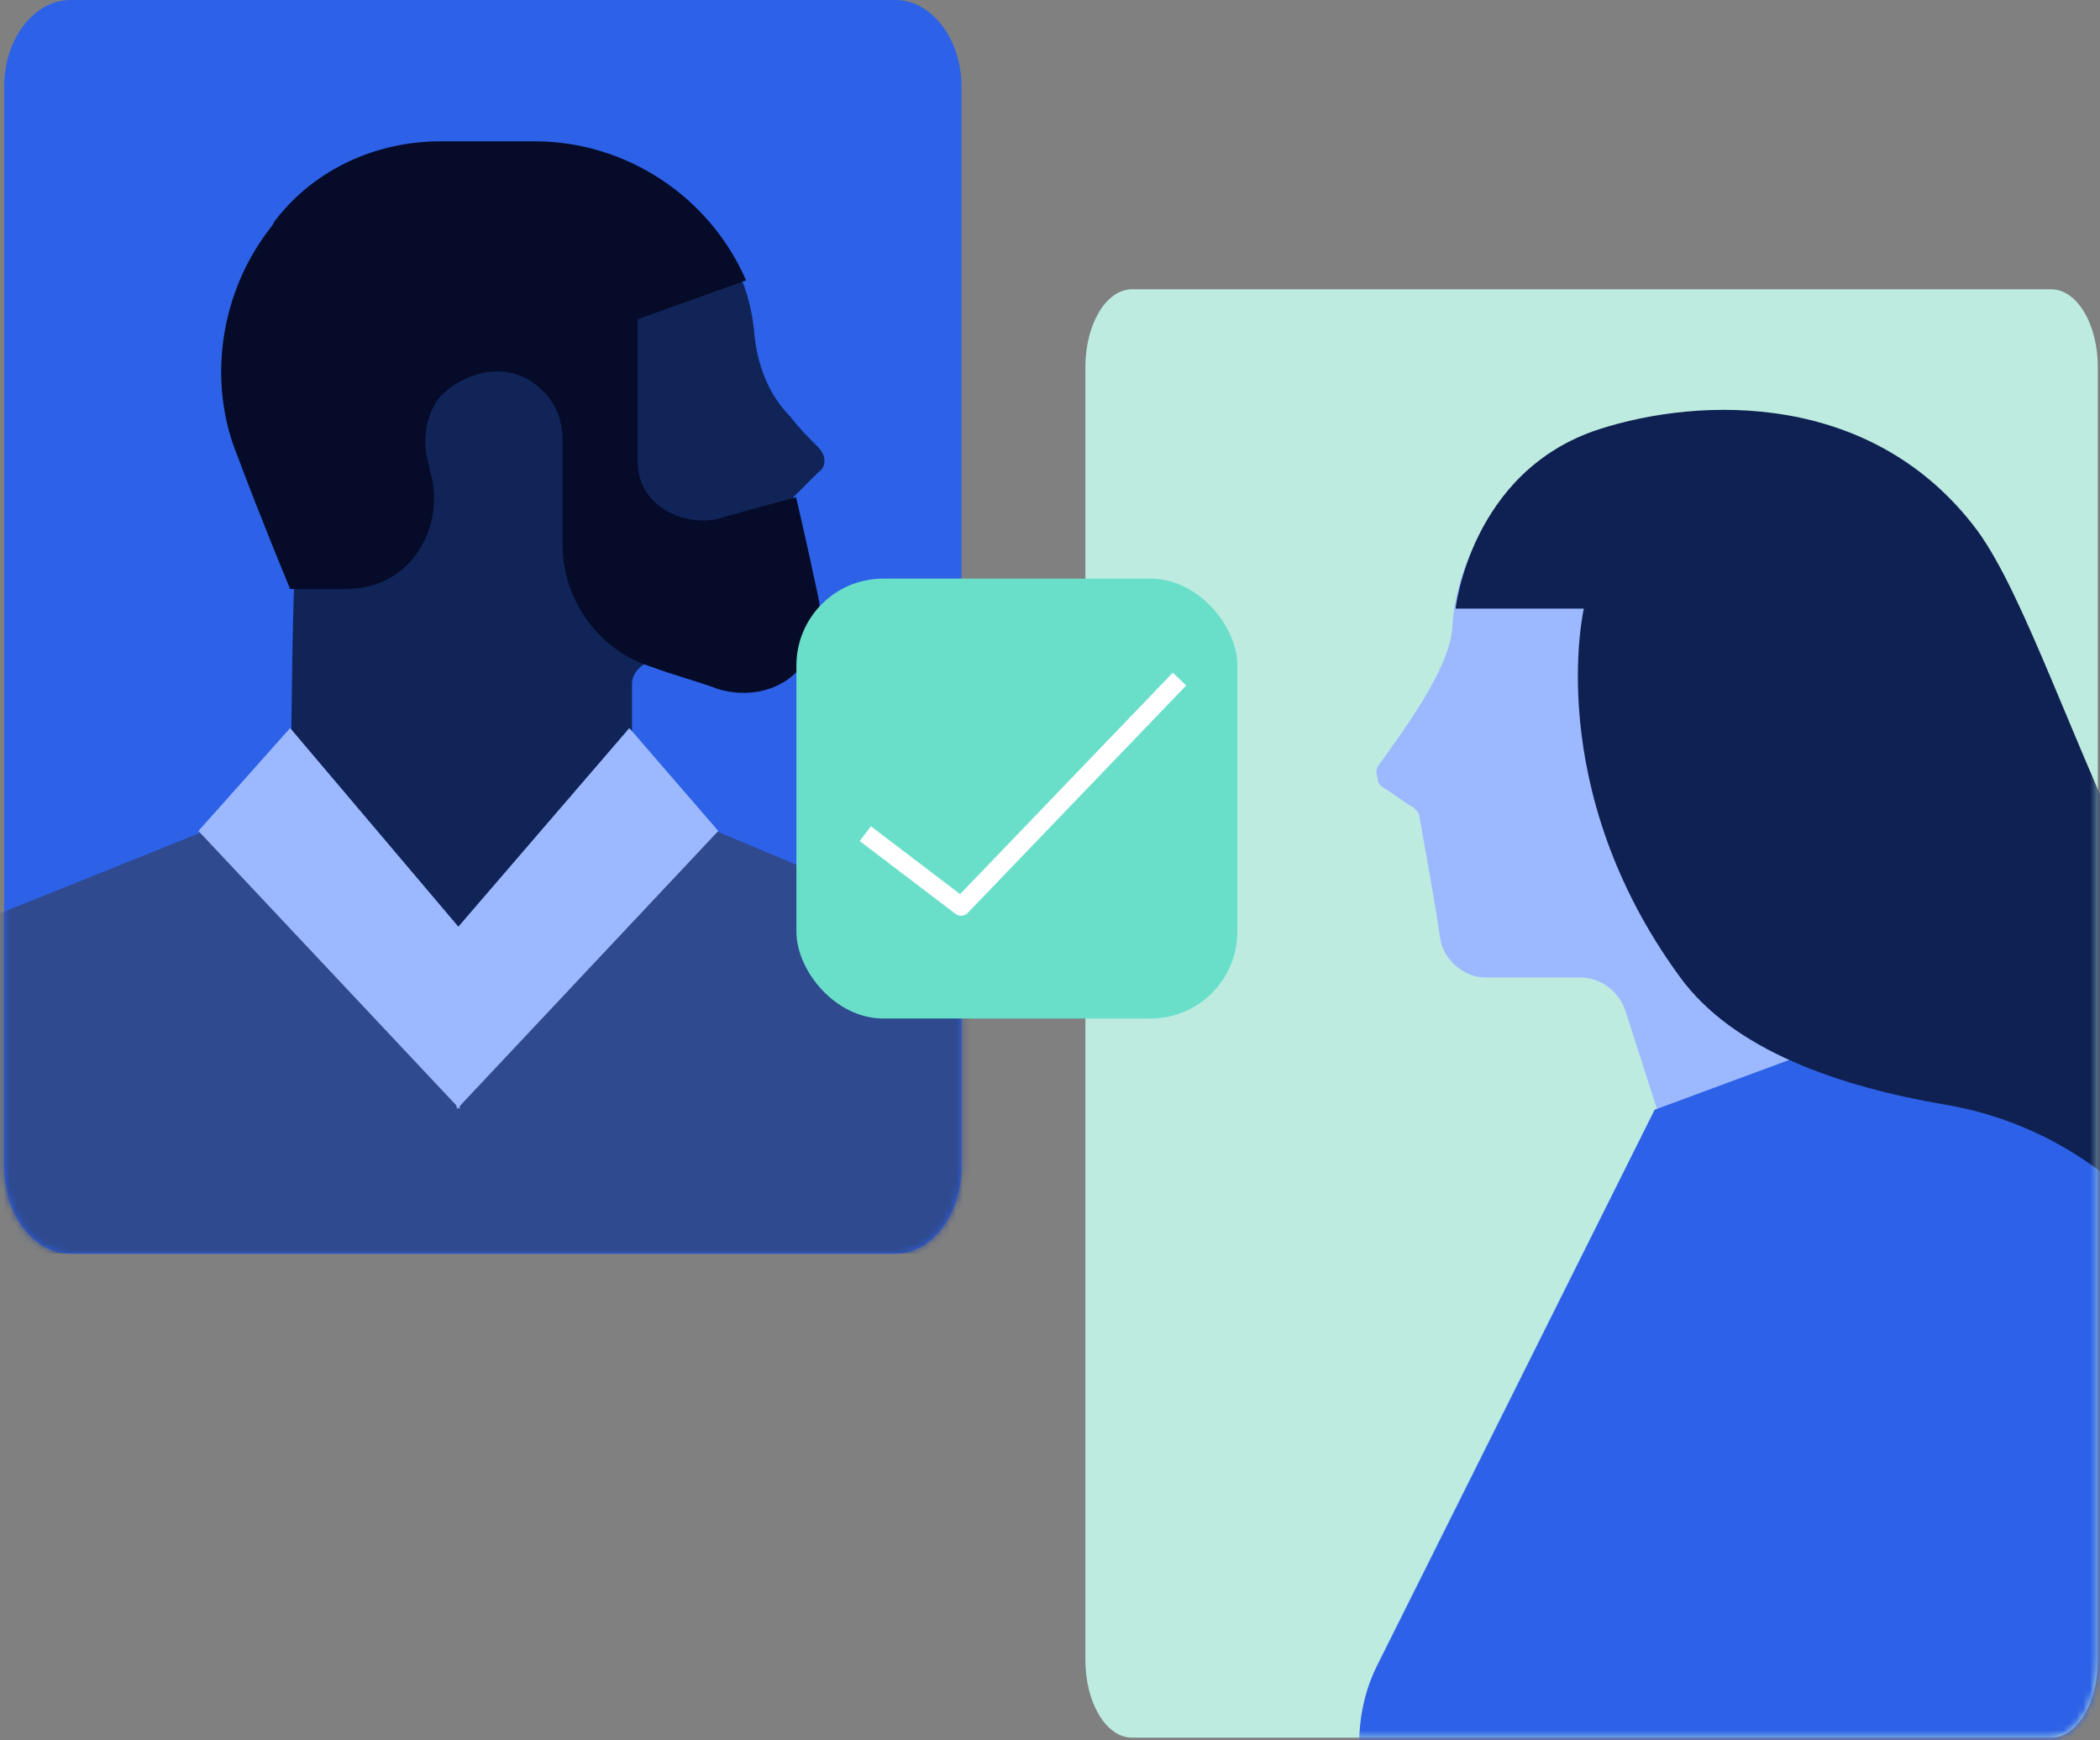 <?xml version="1.0" encoding="UTF-8"?>
<svg xmlns="http://www.w3.org/2000/svg" width="315" height="261" viewBox="0 0 315 261" fill="none">
  <rect x="0" y="0" width="315" height="261" fill="#808080" stroke="none"/>
  <path fill-rule="evenodd" clip-rule="evenodd" d="M10.539 0C5.102 0 0.625 5.863 0.625 12.982C0.625 47.32 0.625 140.703 0.625 175.041C0.625 182.16 5.102 188.022 10.539 188.022H134.31C139.747 188.022 144.224 182.16 144.224 175.041V12.982C144.224 5.863 139.747 0 134.31 0C108.085 0 37.084 0 10.539 0Z" fill="#2D62E8"></path>
  <mask id="mask0_1371_5804" style="mask-type:luminance" maskUnits="userSpaceOnUse" x="0" y="0" width="145" height="189">
    <path d="M10.539 0.018C5.102 0.018 0.625 5.88 0.625 12.999C0.625 47.337 0.625 140.72 0.625 175.058C0.625 182.177 5.102 188.04 10.539 188.04H134.31C139.747 188.04 144.224 182.177 144.224 175.058V12.999C144.224 5.88 139.747 0.018 134.31 0.018C108.085 0.018 37.084 0.018 10.539 0.018Z" fill="white"></path>
  </mask>
  <g mask="url(#mask0_1371_5804)">
    <path fill-rule="evenodd" clip-rule="evenodd" d="M43.505 148.818L94.798 148.401C94.798 148.401 94.798 113.372 94.798 102.529C94.798 100.861 96.466 99.193 98.134 99.193C101.47 99.193 106.057 99.193 110.227 99.193C113.98 99.193 117.316 96.274 117.733 92.104C118.15 85.015 118.984 74.589 118.984 74.589C118.984 74.589 121.07 72.504 122.738 70.836C123.989 70.002 123.989 68.334 122.738 67.083C121.487 65.832 119.818 64.164 118.567 62.496C115.231 59.16 113.563 54.573 113.146 49.986C112.312 40.394 106.474 24.131 73.53 24.131C71.445 24.131 69.777 24.131 68.109 24.131C55.599 24.965 44.339 32.471 38.918 43.73C33.497 54.99 34.748 68.334 42.254 78.76C42.671 79.177 42.671 79.594 43.088 80.011C43.922 80.845 44.339 82.096 44.339 83.347C43.505 94.189 43.505 148.818 43.505 148.818Z" fill="#102458"></path>
    <path fill-rule="evenodd" clip-rule="evenodd" d="M41.433 32.87C47.271 25.363 56.445 21.193 66.036 21.193C70.624 21.193 75.211 21.193 80.215 21.193C93.976 21.193 106.487 29.534 111.908 42.044L95.644 47.882V69.15C95.644 72.069 96.895 74.571 99.397 76.239C101.9 77.907 104.819 78.324 107.321 77.907C113.159 76.239 119.414 74.571 119.414 74.571C119.414 74.571 121.082 81.66 122.75 89.584C123.584 93.754 122.333 97.924 119.414 100.843C116.495 103.762 111.908 104.596 107.738 103.345C104.402 102.094 101.065 101.26 97.729 100.009C89.806 97.507 84.385 90.001 84.385 81.66C84.385 76.656 84.385 70.818 84.385 65.814C84.385 62.895 83.134 59.976 81.049 58.307C78.964 56.222 76.045 55.388 73.126 55.805C70.207 56.222 67.287 57.891 65.619 59.976C63.951 62.478 63.534 65.397 63.951 68.316C64.368 69.567 64.368 70.401 64.785 71.652C65.619 75.822 64.785 79.992 62.283 83.328C59.781 86.664 56.028 88.332 51.858 88.332C47.271 88.332 43.518 88.332 43.518 88.332C43.518 88.332 39.348 78.324 35.594 68.316C31.007 57.056 33.092 43.712 40.599 34.121C41.016 33.704 41.016 33.287 41.433 32.87Z" fill="#050B28"></path>
    <path fill-rule="evenodd" clip-rule="evenodd" d="M68.957 146.301L94.395 119.195C94.395 119.195 127.339 132.957 146.105 140.88C154.445 144.216 161.117 151.305 163.619 160.063C167.372 172.156 172.377 188.002 172.377 188.002H-34.879C-34.879 188.002 -31.126 173.407 -28.207 161.731C-25.705 152.139 -19.032 144.633 -9.858 140.88C10.159 132.957 43.102 119.612 43.102 119.612L68.957 146.301Z" fill="#2F4A8F"></path>
    <path fill-rule="evenodd" clip-rule="evenodd" d="M43.523 109.189L29.762 124.619L68.961 166.32V139.214L43.523 109.189Z" fill="#9CB8FF"></path>
    <path fill-rule="evenodd" clip-rule="evenodd" d="M94.399 109.189L107.743 124.619L68.544 166.32L65.625 146.304L68.544 139.214L94.399 109.189Z" fill="#9CB8FF"></path>
  </g>
  <path fill-rule="evenodd" clip-rule="evenodd" d="M307.693 43.387C311.544 43.387 314.673 48.606 314.673 55.03V248.95C314.673 255.374 311.544 260.594 307.693 260.594C282.423 260.594 195.059 260.594 169.788 260.594C165.937 260.594 162.809 255.374 162.809 248.95C162.809 211.612 162.809 92.77 162.809 55.03C162.809 48.606 165.937 43.387 169.788 43.387C195.059 43.387 282.423 43.387 307.693 43.387Z" fill="#BDEBE0"></path>
  <mask id="mask1_1371_5804" style="mask-type:alpha" maskUnits="userSpaceOnUse" x="162" y="43" width="153" height="218">
    <path fill-rule="evenodd" clip-rule="evenodd" d="M307.693 43.389C311.544 43.389 314.673 48.608 314.673 55.032V248.952C314.673 255.376 311.544 260.596 307.693 260.596C282.423 260.596 195.059 260.596 169.788 260.596C165.937 260.596 162.809 255.376 162.809 248.952C162.809 211.614 162.809 92.772 162.809 55.032C162.809 48.608 165.937 43.389 169.788 43.389C195.059 43.389 282.423 43.389 307.693 43.389Z" fill="url(#paint0_linear_1371_5804)"></path>
  </mask>
  <g mask="url(#mask1_1371_5804)">
    <path fill-rule="evenodd" clip-rule="evenodd" d="M311.828 178.367L297.057 129.144C297.057 129.144 297.952 116.167 299.295 102.295C300.19 92.898 296.609 83.501 290.343 76.341C283.628 69.181 274.676 65.602 265.276 65.602C259.457 65.602 253.638 65.602 247.819 65.602C231.705 65.602 218.724 78.131 217.829 94.24C217.381 100.505 210.219 109.902 207.086 114.377C206.638 114.825 206.191 115.72 206.638 116.615C206.638 117.51 207.086 117.957 207.981 118.405C209.324 119.299 211.115 120.642 212.01 121.089C212.457 121.537 212.905 121.984 212.905 122.432C213.353 125.117 215.143 134.514 216.038 140.779C216.486 143.911 219.619 146.596 222.753 146.596C227.229 146.596 232.6 146.596 237.076 146.596C240.21 146.596 242.895 148.833 243.791 151.518C247.371 162.705 255.429 187.764 255.429 187.764L311.828 178.367Z" fill="#9CB8FF"></path>
    <path fill-rule="evenodd" clip-rule="evenodd" d="M327.476 187.056C333.299 196.023 336.883 206.336 337.779 217.097C340.018 241.31 343.602 284.354 343.602 284.354H210.568C210.568 284.354 207.881 277.18 205.641 270.903C202.953 264.177 203.401 256.106 206.537 249.829C218.631 225.616 248.194 166.43 248.194 166.43L301.497 146.701C301.497 146.253 317.174 170.914 327.476 187.056Z" fill="#2D62E8"></path>
    <path fill-rule="evenodd" clip-rule="evenodd" d="M296.646 79.625C280.984 58.565 255.03 59.461 239.815 64.39C220.574 70.663 218.336 91.275 218.336 91.275H237.578C237.578 91.275 231.313 118.161 251.897 146.39C259.952 157.592 276.061 162.969 291.723 165.658C315.887 169.69 334.234 189.854 336.919 214.051C339.156 233.767 341.394 252.586 341.394 252.586H367.348C367.348 252.586 368.69 219.876 342.736 172.827C337.814 164.313 327.969 148.182 322.152 134.74C310.965 111.887 303.805 89.483 296.646 79.625Z" fill="#0F2152"></path>
  </g>
  <rect x="119.461" y="86.775" width="66.143" height="65.97" rx="13.02" fill="#69DFCA"></rect>
  <path d="M129.797 125.022L144.161 135.942L176.925 101.84" stroke="white" stroke-width="2.778" stroke-miterlimit="1.5" stroke-linejoin="round"></path>
  <defs>
    <linearGradient id="paint0_linear_1371_5804" x1="419.129" y1="-243.529" x2="419.129" y2="803.613" gradientUnits="userSpaceOnUse">
      <stop stop-color="#9CB8FF"></stop>
      <stop offset="1" stop-color="#C3E6FF"></stop>
    </linearGradient>
  </defs>
</svg>

